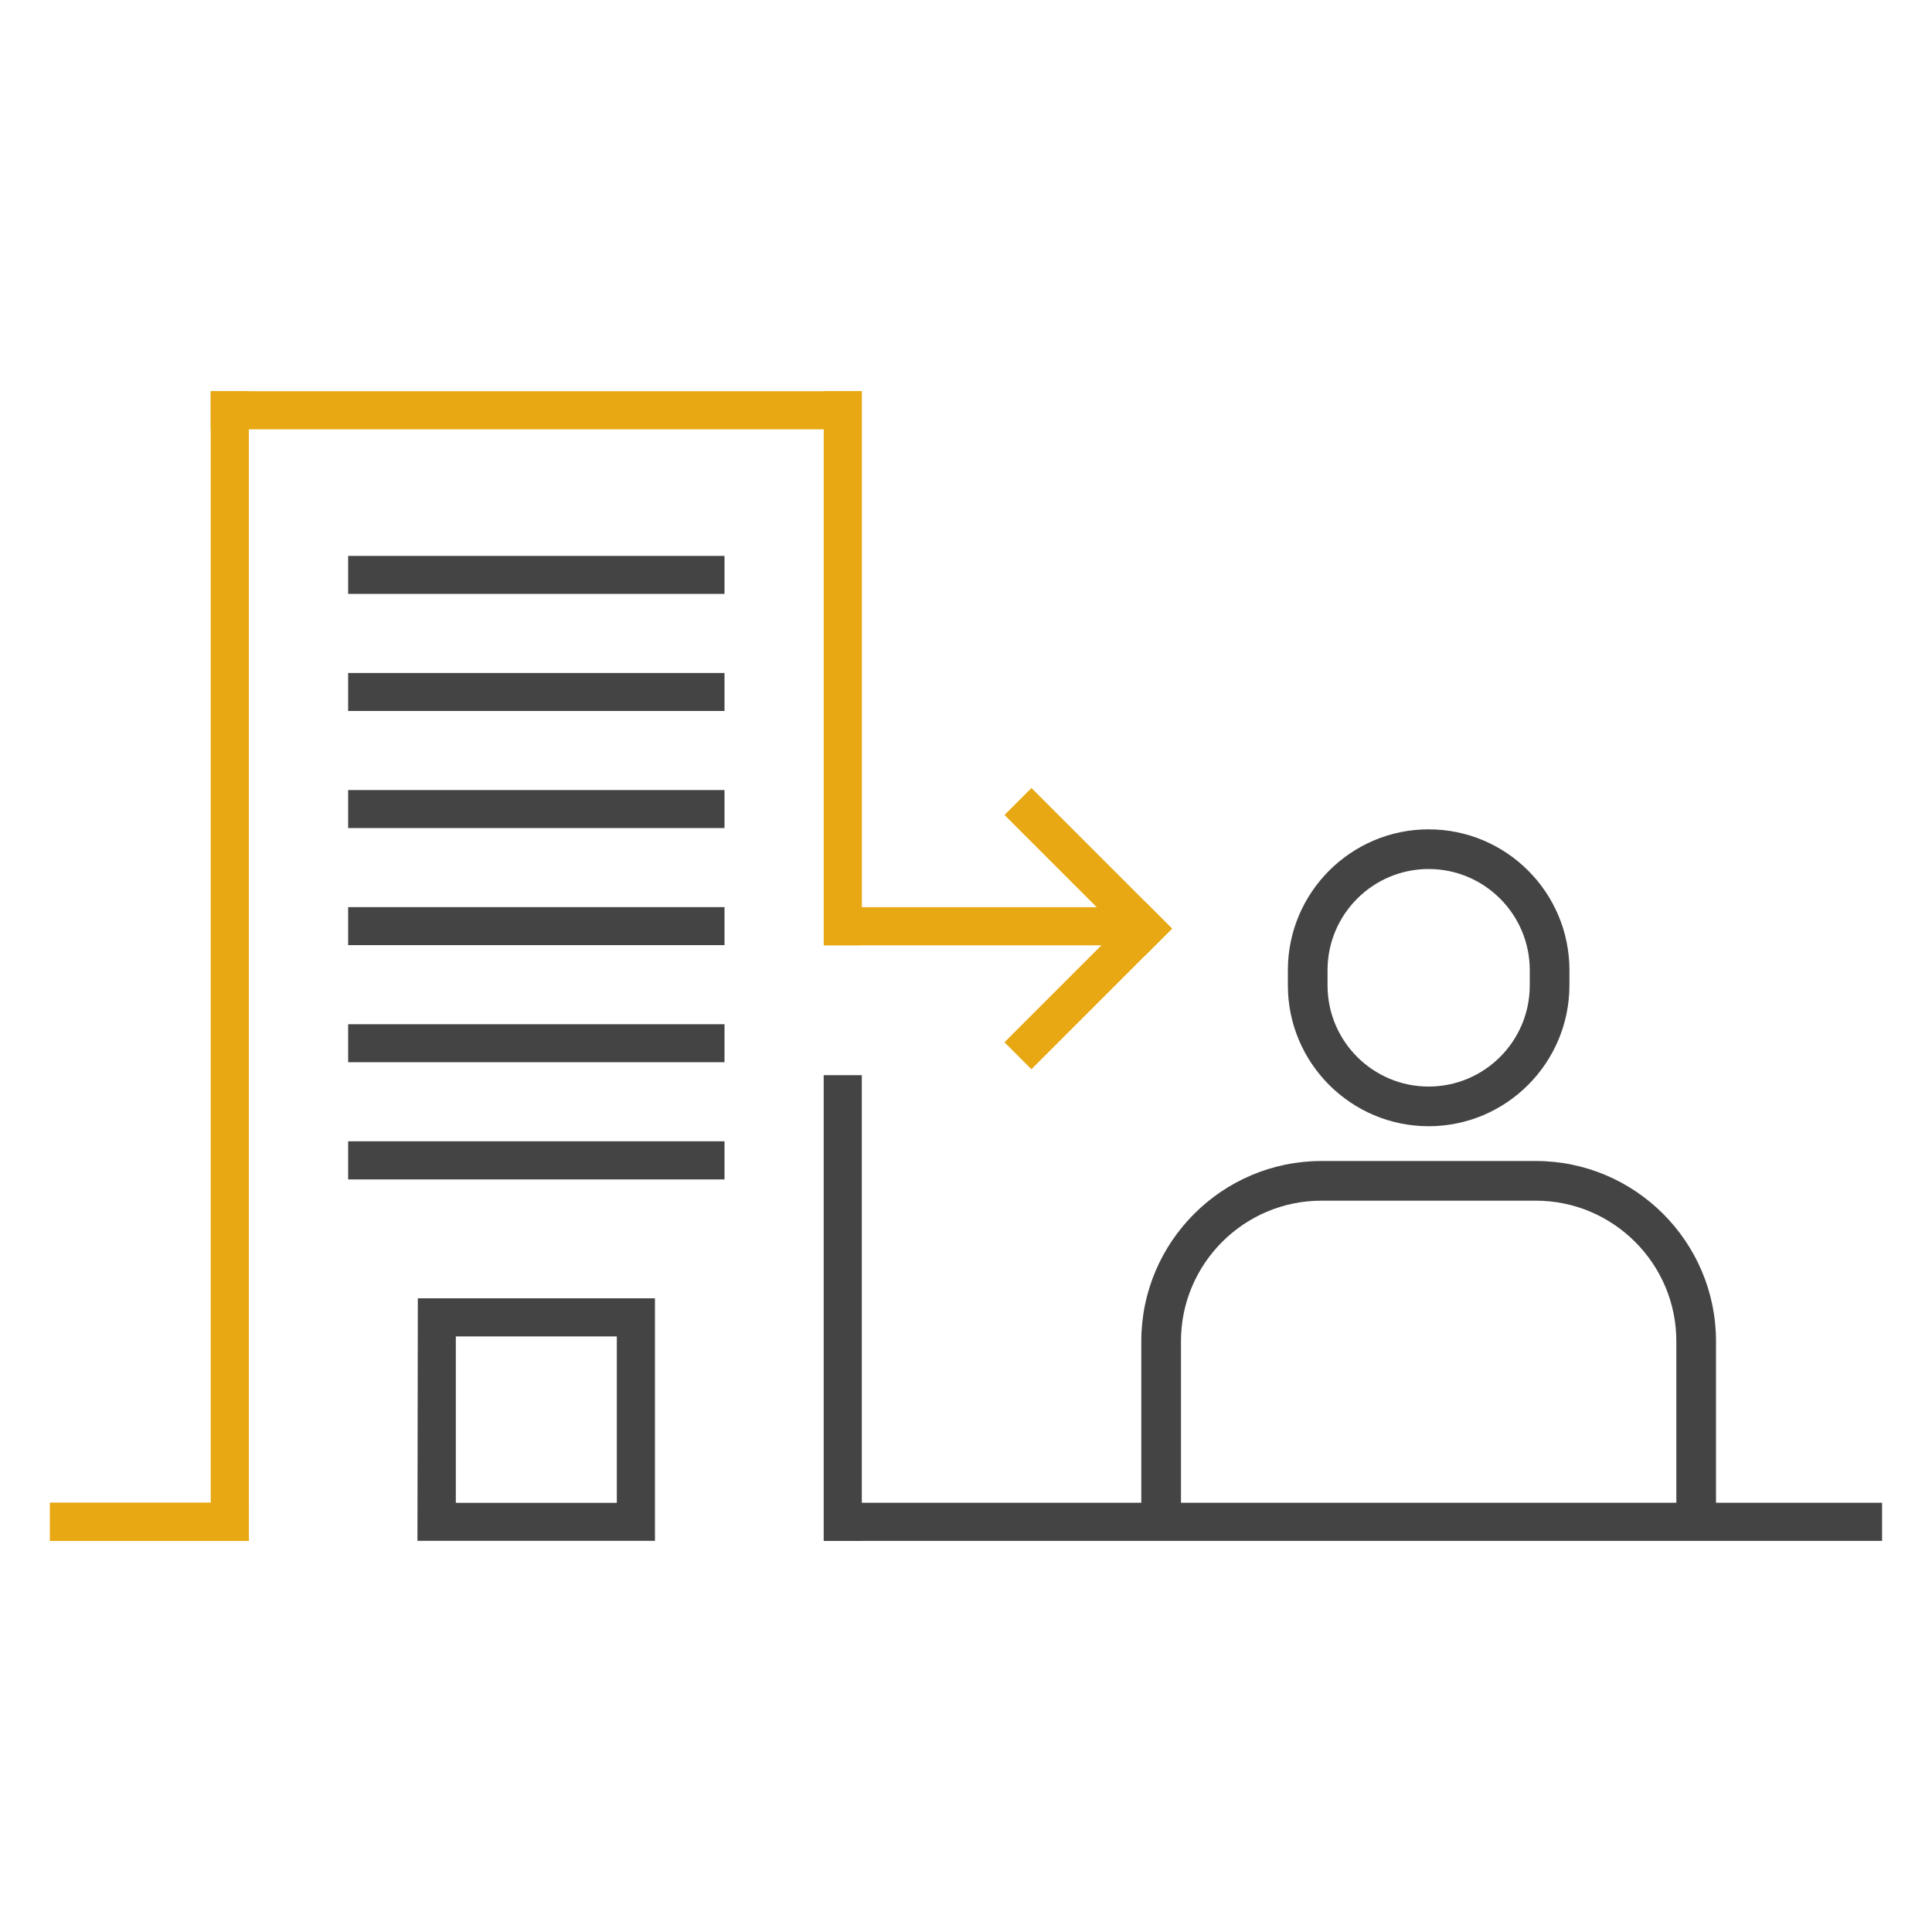 <?xml version="1.0" encoding="utf-8"?>
<!-- Generator: Adobe Illustrator 25.4.1, SVG Export Plug-In . SVG Version: 6.00 Build 0)  -->
<svg version="1.1" xmlns="http://www.w3.org/2000/svg" xmlns:xlink="http://www.w3.org/1999/xlink" x="0px" y="0px"
	 viewBox="0 0 150 150" style="enable-background:new 0 0 150 150;" xml:space="preserve">
<style type="text/css">
	.st0{fill:#1F1F1F;}
	.st1{fill:none;}
	.st2{fill:#568CCA;}
	.st3{fill:#FFFFFF;}
	.st4{fill:none;stroke:#FFFFFF;stroke-width:6;stroke-linecap:round;stroke-linejoin:round;stroke-miterlimit:10;}
	.st5{fill:#E1EDF5;}
	.st6{display:none;fill:#E1EDF5;}
	.st7{fill:#6E9737;}
	.st8{fill:none;stroke:#6E9737;stroke-width:4;stroke-miterlimit:10;}
	.st9{fill:#444444;}
	.st10{fill:none;stroke:#444444;stroke-width:3.5;stroke-miterlimit:10;}
	.st11{fill:#E8A813;}
	.st12{display:none;fill:#1F1F1F;}
	.st13{display:none;}
	.st14{display:inline;fill:#444444;}
	.st15{fill:#E6297E;}
	.st16{display:none;fill:#C30D23;}
</style>
<g id="レイヤー_1">
</g>
<g id="レイヤー_2">
	<rect class="st1" width="150" height="150"/>
	<circle class="st6" cx="75" cy="47.64" r="40"/>
	<g class="st13">
		<rect x="25.61" y="51.44" class="st14" width="30.22" height="3.95"/>
		<rect x="25.61" y="42.35" class="st14" width="30.22" height="3.95"/>
		<rect x="25.61" y="60.54" class="st14" width="30.22" height="3.95"/>
		<rect x="25.61" y="69.63" class="st14" width="30.22" height="3.95"/>
		<rect x="25.61" y="78.72" class="st14" width="30.22" height="3.95"/>
		<rect x="25.61" y="87.81" class="st14" width="30.22" height="3.96"/>
		<path class="st14" d="M2.46,119.83v-3.96h12.48V29.56H66.5v86.31h78.56v3.96H2.46z M62.54,115.87V33.52H18.9v82.35h12.12V99.99
			h19.41v15.88H62.54z M46.47,115.87v-11.92h-11.5v11.92H46.47z"/>
	</g>
	<path class="st16" d="M31.94,100.3h19.41v15.88h12.12V79.02h3.96l0,37.15h78.56v3.96H31.91L31.94,100.3z M47.39,116.18v-11.92
		h-11.5v11.92H47.39z"/>
	<path class="st16" d="M32.41,119.63l0.03-18.83h18.41v15.88h13.12V79.52h2.96l0,37.15h78.56v2.96H32.41z M35.39,116.68h12.5v-12.92
		h-12.5V116.68z"/>
	<g class="st13">
		<rect x="91.53" y="51.6" class="st14" width="30.22" height="3.95"/>
		<rect x="91.53" y="42.51" class="st14" width="30.22" height="3.95"/>
		<rect x="91.53" y="60.69" class="st14" width="30.22" height="3.95"/>
		<rect x="91.53" y="69.78" class="st14" width="30.22" height="3.95"/>
		<rect x="91.53" y="78.87" class="st14" width="30.22" height="3.95"/>
		<rect x="91.53" y="87.96" class="st14" width="30.22" height="3.96"/>
		<path class="st14" d="M2.31,119.98v-3.96h78.56V29.72h51.55v86.31h12.48v3.96H2.31z M96.94,116.02v-15.88h19.41v15.88h12.12V33.67
			H84.82v82.35H96.94z M112.39,116.02V104.1h-11.5v11.92H112.39z"/>
	</g>
	<g>
		<g>
			<path class="st9" d="M110.92,87.44c-6.02,0-10.93-4.9-10.93-10.93v-1.19c0-6.02,4.9-10.93,10.93-10.93s10.93,4.9,10.93,10.93
				v1.19C121.84,82.54,116.94,87.44,110.92,87.44z M110.92,67.47c-4.33,0-7.85,3.52-7.85,7.85v1.19c0,4.33,3.52,7.85,7.85,7.85
				s7.85-3.52,7.85-7.85v-1.19C118.77,70.99,115.25,67.47,110.92,67.47z"/>
			<path class="st9" d="M130.15,117.22v-13.09c0-6.02-4.9-10.91-10.91-10.91H102.6c-6.02,0-10.91,4.9-10.91,10.91v13.09h-3.08
				v-13.09c0-7.71,6.28-13.99,13.99-13.99h16.64c7.71,0,13.99,6.28,13.99,13.99v13.09H130.15z"/>
		</g>
		<g>
			<rect x="27.03" y="52.25" class="st9" width="29.22" height="2.95"/>
			<rect x="27.03" y="43.16" class="st9" width="29.22" height="2.95"/>
			<rect x="27.03" y="61.34" class="st9" width="29.22" height="2.95"/>
			<rect x="27.03" y="70.43" class="st9" width="29.22" height="2.95"/>
			<rect x="27.03" y="79.52" class="st9" width="29.22" height="2.95"/>
			<rect x="27.03" y="88.61" class="st9" width="29.22" height="2.96"/>
			<path class="st9" d="M32.41,119.63l0.03-18.83h18.41v18.83H32.41z M35.39,116.68h12.5v-12.92h-12.5V116.68z"/>
		</g>
		<g>
			
				<rect x="10.12" y="110.43" transform="matrix(-1.836970e-16 1 -1 -1.836970e-16 129.752 106.554)" class="st11" width="2.96" height="15.44"/>
			
				<rect x="-26.79" y="73.52" transform="matrix(-1.836970e-16 1 -1 -1.836970e-16 92.841 57.159)" class="st11" width="89.26" height="2.96"/>
			
				<rect x="40.16" y="6.58" transform="matrix(-1.836970e-16 1 -1 -1.836970e-16 73.48 -9.787)" class="st11" width="2.96" height="50.54"/>
			
				<rect x="43.93" y="50.4" transform="matrix(-1.836970e-16 1 -1 -1.836970e-16 117.315 -13.56)" class="st11" width="43.02" height="2.96"/>
			
				<rect x="73.92" y="60.47" transform="matrix(-1.836970e-16 1 -1 -1.836970e-16 147.304 -3.486)" class="st11" width="2.96" height="22.87"/>
			
				<rect x="10.12" y="110.43" transform="matrix(-1.836970e-16 1 -1 -1.836970e-16 129.752 106.554)" class="st11" width="2.96" height="15.44"/>
			
				<rect x="83" y="59.95" transform="matrix(-0.707 0.707 -0.707 -0.707 192.063 55.8)" class="st11" width="2.96" height="15.44"/>
			
				<rect x="76.76" y="75.04" transform="matrix(-0.707 0.707 -0.707 -0.707 198.316 70.883)" class="st11" width="15.44" height="2.96"/>
		</g>
		
			<rect x="47.36" y="100.08" transform="matrix(-1.836970e-16 1 -1 -1.836970e-16 166.991 36.116)" class="st9" width="36.15" height="2.96"/>
		
			<rect x="103.56" y="77.07" transform="matrix(-1.836970e-16 1 -1 -1.836970e-16 223.194 13.113)" class="st9" width="2.96" height="82.16"/>
	</g>
</g>
</svg>
